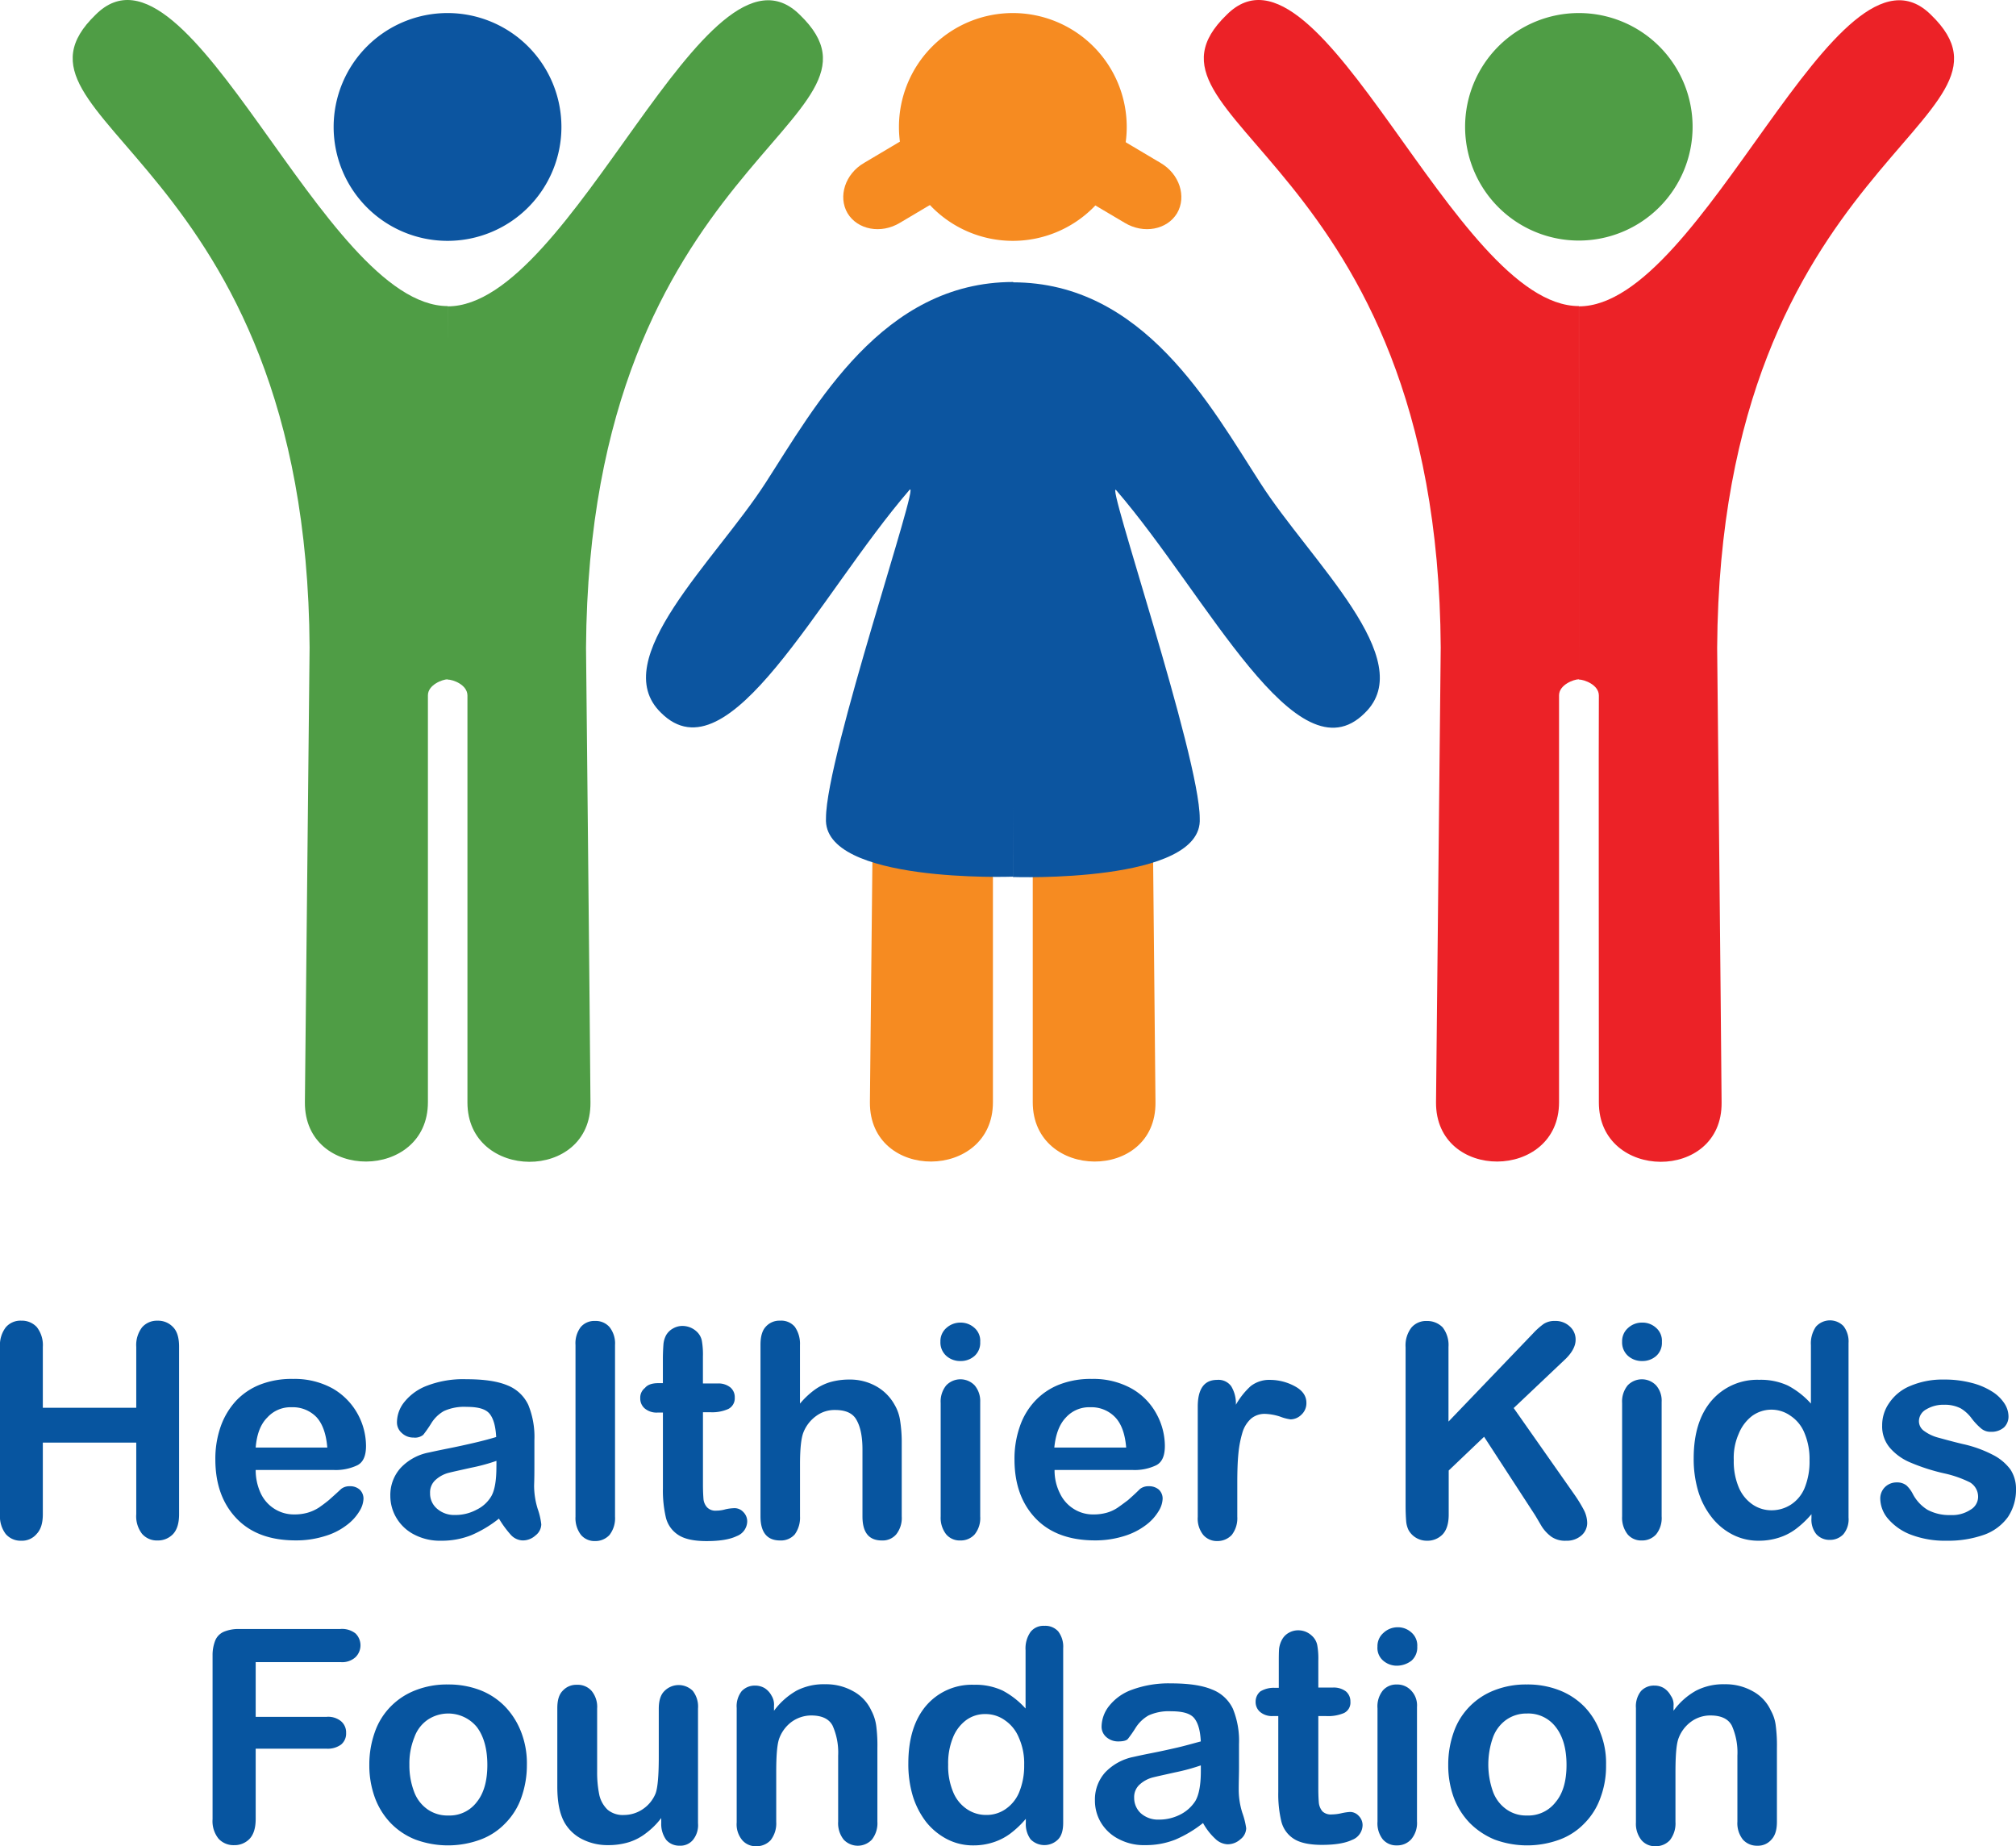 <?xml version="1.0" encoding="UTF-8"?> <svg xmlns="http://www.w3.org/2000/svg" id="adc3a444-e2a5-4f57-abc8-82fd09c51892" data-name="Layer 1" width="549.8" height="503.459" viewBox="0 0 549.8 503.459"><defs><style> .bc3112f3-9d5b-48ab-a41e-b8a21051743f { fill: #4f9d45; } .fa5d6564-c788-4dfe-aef6-057b6a138441 { fill: #ec2227; } .ae4554fd-aaa4-4c9e-b29d-35399b0309ca { fill: #0755a0; } .a373ad98-b32d-41fb-bd37-ecb522fde09d { fill: #0c55a0; } .bc154eed-bed9-4430-9360-0045863de8ab { fill: #f68b21; } </style></defs><g id="a8acd093-cd17-4584-b18d-86325d806b2e" data-name="healthier kids foundation"><g><path class="bc3112f3-9d5b-48ab-a41e-b8a21051743f" d="M461.6,34.619a31.02,31.02,0,1,1-30.98-31.06A31.014,31.014,0,0,1,461.6,34.619Z"></path><path class="fa5d6564-c788-4dfe-aef6-057b6a138441" d="M430.61,185.239c-1.43,0-5.43,1.51-5.43,4.37v110.97c0,21.41-33.7,21.71-33.55,0,.23-21.64,1.28-124.01,1.28-124.01-.75-134.19-88.36-143.54-58.35-172.56,25.56-25.56,61.97,79.46,96.04,79.46m.01.07c34.08,0,70.49-105.02,96.04-79.46,30,29.02-57.52,38.37-58.35,172.56,0,0,1.06,102.38,1.21,124.01.23,21.71-33.47,21.41-33.47,0s-.08-105.24,0-110.97c0-2.94-4-4.37-5.43-4.37"></path><g><path class="ae4554fd-aaa4-4c9e-b29d-35399b0309ca" d="M11.68,367.309v16.59H37.16v-16.59a7.965,7.965,0,0,1,1.58-5.35,5.363,5.363,0,0,1,4.22-1.81,5.559,5.559,0,0,1,4.22,1.73c1.13,1.13,1.66,2.94,1.66,5.35v45.69c0,2.41-.53,4.22-1.66,5.43a5.683,5.683,0,0,1-4.22,1.73,5.349,5.349,0,0,1-4.22-1.81,7.808,7.808,0,0,1-1.58-5.35v-19.53H11.68v19.53c0,2.41-.53,4.15-1.66,5.35a5.203,5.203,0,0,1-4.22,1.88,5.349,5.349,0,0,1-4.22-1.81,7.949,7.949,0,0,1-1.58-5.35v-45.69a7.965,7.965,0,0,1,1.58-5.35,5.251,5.251,0,0,1,4.22-1.81,5.559,5.559,0,0,1,4.22,1.73A7.976,7.976,0,0,1,11.68,367.309Z"></path><path class="ae4554fd-aaa4-4c9e-b29d-35399b0309ca" d="M90.84,400.849H69.73a14.948,14.948,0,0,0,1.43,6.48,10.024,10.024,0,0,0,3.84,4.22,9.905,9.905,0,0,0,5.28,1.43,13.037,13.037,0,0,0,3.54-.45,11.69,11.69,0,0,0,3.17-1.43c.98-.68,1.88-1.36,2.71-2.04.83-.75,1.96-1.73,3.32-3.02a3.636,3.636,0,0,1,2.34-.75,3.924,3.924,0,0,1,2.71.9,3.378,3.378,0,0,1,1.06,2.56,6.939,6.939,0,0,1-1.13,3.39,13.201,13.201,0,0,1-3.47,3.77,18.128,18.128,0,0,1-5.8,2.94,26.098,26.098,0,0,1-8.07,1.21c-6.94,0-12.29-1.96-16.13-5.96s-5.8-9.35-5.8-16.13a26.535,26.535,0,0,1,1.43-8.9,20.376,20.376,0,0,1,4.15-7.01,18.131,18.131,0,0,1,6.71-4.52,23.619,23.619,0,0,1,8.9-1.51,21.408,21.408,0,0,1,10.86,2.64,18.045,18.045,0,0,1,6.78,6.94,18.33,18.33,0,0,1,2.26,8.67c0,2.71-.75,4.45-2.34,5.28A13.726,13.726,0,0,1,90.84,400.849Zm-21.11-6.1H89.26c-.3-3.69-1.28-6.48-2.94-8.29a8.964,8.964,0,0,0-6.78-2.71,8.523,8.523,0,0,0-6.63,2.79C71.09,388.339,70.03,391.049,69.73,394.749Z"></path><path class="ae4554fd-aaa4-4c9e-b29d-35399b0309ca" d="M136.07,414.119a32.59,32.59,0,0,1-7.54,4.52,21.848,21.848,0,0,1-8.22,1.51,15.165,15.165,0,0,1-7.31-1.66,11.951,11.951,0,0,1-4.82-4.45,11.717,11.717,0,0,1-1.73-6.11,11.014,11.014,0,0,1,2.79-7.61,14.208,14.208,0,0,1,7.69-4.22c.68-.15,2.41-.53,5.05-1.06,2.71-.53,5.05-1.06,7.01-1.51s4.07-.98,6.33-1.66c-.15-2.79-.68-4.9-1.73-6.26-1.06-1.36-3.09-1.96-6.33-1.96a13.336,13.336,0,0,0-6.18,1.13,9.601,9.601,0,0,0-3.54,3.47,33.89,33.89,0,0,1-2.11,3.02,3.548,3.548,0,0,1-2.64.75,4.514,4.514,0,0,1-3.17-1.21,3.811,3.811,0,0,1-1.36-3.02,8.876,8.876,0,0,1,2.04-5.5,14.402,14.402,0,0,1,6.26-4.45,27.461,27.461,0,0,1,10.63-1.73c4.75,0,8.44.53,11.16,1.66a10.543,10.543,0,0,1,5.73,5.35,23.114,23.114,0,0,1,1.66,9.65v6.41c0,1.81,0,3.69-.08,5.96a21.515,21.515,0,0,0,.98,6.33,18.942,18.942,0,0,1,.98,4.22,3.93,3.93,0,0,1-1.58,3.02,5.11,5.11,0,0,1-3.54,1.36,4.582,4.582,0,0,1-3.24-1.58A28.614,28.614,0,0,1,136.07,414.119Zm-.68-15.75a51.052,51.052,0,0,1-6.94,1.88c-3.02.68-5.13,1.13-6.26,1.43a8.465,8.465,0,0,0-3.32,1.81,4.551,4.551,0,0,0-1.58,3.69,5.396,5.396,0,0,0,1.88,4.22,7.058,7.058,0,0,0,4.9,1.73,12.123,12.123,0,0,0,5.88-1.43,9.409,9.409,0,0,0,4-3.62c.98-1.66,1.43-4.37,1.43-8.14C135.39,399.949,135.39,398.369,135.39,398.369Z"></path><path class="ae4554fd-aaa4-4c9e-b29d-35399b0309ca" d="M156.95,413.599v-46.82a7.31,7.31,0,0,1,1.43-4.9,4.867,4.867,0,0,1,3.92-1.66,4.977,4.977,0,0,1,3.92,1.66,7.179,7.179,0,0,1,1.51,4.9v46.82a7.425,7.425,0,0,1-1.51,4.98,5.216,5.216,0,0,1-3.92,1.66,4.812,4.812,0,0,1-3.84-1.66A7.464,7.464,0,0,1,156.95,413.599Z"></path><path class="ae4554fd-aaa4-4c9e-b29d-35399b0309ca" d="M179.57,377.179h1.21v-6.48c0-1.73.08-3.09.15-4.07a6.422,6.422,0,0,1,.75-2.56,4.89,4.89,0,0,1,1.88-1.81,5.112,5.112,0,0,1,2.64-.68,5.707,5.707,0,0,1,3.77,1.51,4.627,4.627,0,0,1,1.43,2.49,21.427,21.427,0,0,1,.3,4.3v7.39h4a5.156,5.156,0,0,1,3.47,1.06,3.453,3.453,0,0,1,1.21,2.79,3.262,3.262,0,0,1-1.73,3.09,10.754,10.754,0,0,1-4.9.9h-2.04v19.83c0,1.73.08,3.02.15,3.92a3.934,3.934,0,0,0,.98,2.19,3.157,3.157,0,0,0,2.49.9,9.127,9.127,0,0,0,2.56-.38,12.394,12.394,0,0,1,2.49-.3,3.229,3.229,0,0,1,2.34,1.06,3.583,3.583,0,0,1,1.06,2.56,4.38,4.38,0,0,1-2.86,4c-1.88.91-4.6,1.36-8.22,1.36-3.39,0-5.96-.53-7.69-1.66a7.883,7.883,0,0,1-3.39-4.67,32.324,32.324,0,0,1-.83-7.99v-20.73h-1.43a5.017,5.017,0,0,1-3.54-1.13,3.549,3.549,0,0,1-1.21-2.79,3.311,3.311,0,0,1,1.28-2.79C176.63,377.559,177.91,377.179,179.57,377.179Z"></path><path class="ae4554fd-aaa4-4c9e-b29d-35399b0309ca" d="M218.17,366.779v15.98a22.887,22.887,0,0,1,4-3.77,14.249,14.249,0,0,1,4.3-2.11,18.871,18.871,0,0,1,5.13-.68,14.57,14.57,0,0,1,7.31,1.81,12.969,12.969,0,0,1,5.05,5.05,11.777,11.777,0,0,1,1.51,4.3,38.091,38.091,0,0,1,.45,5.5v20.66a7.178,7.178,0,0,1-1.51,4.9,4.867,4.867,0,0,1-3.92,1.66c-3.54,0-5.28-2.19-5.28-6.56v-18.24c0-3.47-.53-6.11-1.58-7.99-.98-1.88-2.94-2.79-5.88-2.79a8.413,8.413,0,0,0-5.2,1.66,10.036,10.036,0,0,0-3.47,4.52c-.6,1.58-.9,4.45-.9,8.59v14.25a7.768,7.768,0,0,1-1.43,4.9,5.033,5.033,0,0,1-4,1.66c-3.54,0-5.35-2.19-5.35-6.56v-46.82c0-2.19.45-3.84,1.43-4.9a4.975,4.975,0,0,1,3.92-1.66,4.846,4.846,0,0,1,4,1.66A8.083,8.083,0,0,1,218.17,366.779Z"></path><path class="ae4554fd-aaa4-4c9e-b29d-35399b0309ca" d="M261.97,371.149a5.656,5.656,0,0,1-3.84-1.36,4.92,4.92,0,0,1-1.66-3.92,4.767,4.767,0,0,1,1.66-3.77,5.662,5.662,0,0,1,3.84-1.43,5.544,5.544,0,0,1,3.69,1.36,4.671,4.671,0,0,1,1.66,3.92,4.785,4.785,0,0,1-1.58,3.84A5.638,5.638,0,0,1,261.97,371.149Zm5.35,11.16v31.21a7.056,7.056,0,0,1-1.51,4.9,5.092,5.092,0,0,1-3.92,1.66,4.812,4.812,0,0,1-3.84-1.66,7.322,7.322,0,0,1-1.51-4.9v-30.91a6.955,6.955,0,0,1,1.51-4.82,5.364,5.364,0,0,1,7.76,0A6.613,6.613,0,0,1,267.32,382.309Z"></path><path class="ae4554fd-aaa4-4c9e-b29d-35399b0309ca" d="M308.71,400.849H287.6a13.918,13.918,0,0,0,1.51,6.48,10.024,10.024,0,0,0,3.84,4.22,9.737,9.737,0,0,0,5.28,1.43,13.037,13.037,0,0,0,3.54-.45,10.28,10.28,0,0,0,3.09-1.43c.98-.68,1.88-1.36,2.79-2.04.83-.75,1.96-1.73,3.24-3.02a3.705,3.705,0,0,1,2.41-.75,4.066,4.066,0,0,1,2.71.9,3.342,3.342,0,0,1,1.06,2.56,6.939,6.939,0,0,1-1.13,3.39,13.203,13.203,0,0,1-3.47,3.77,18.897,18.897,0,0,1-5.8,2.94,26.288,26.288,0,0,1-7.99,1.21c-6.94,0-12.36-1.96-16.21-5.96-3.84-4-5.8-9.35-5.8-16.13a26.535,26.535,0,0,1,1.43-8.9,19.2,19.2,0,0,1,4.15-7.01,18.131,18.131,0,0,1,6.71-4.52,23.477,23.477,0,0,1,8.82-1.51,21.408,21.408,0,0,1,10.86,2.64,17.498,17.498,0,0,1,6.78,6.94,18.33,18.33,0,0,1,2.26,8.67c0,2.71-.75,4.45-2.34,5.28A13.633,13.633,0,0,1,308.71,400.849Zm-21.18-6.1h19.6c-.3-3.69-1.28-6.48-3.02-8.29a8.964,8.964,0,0,0-6.78-2.71,8.523,8.523,0,0,0-6.63,2.79C288.96,388.339,287.9,391.049,287.53,394.749Z"></path><path class="ae4554fd-aaa4-4c9e-b29d-35399b0309ca" d="M337.43,404.549v9.05a7.425,7.425,0,0,1-1.51,4.98,5.345,5.345,0,0,1-3.92,1.66,4.91,4.91,0,0,1-3.84-1.66,7.056,7.056,0,0,1-1.51-4.9v-30.08c0-4.82,1.73-7.31,5.28-7.31a4.281,4.281,0,0,1,3.84,1.73,9.045,9.045,0,0,1,1.28,5.05,20.595,20.595,0,0,1,4-5.05,8.239,8.239,0,0,1,5.43-1.73,14.255,14.255,0,0,1,6.63,1.73q3.165,1.695,3.17,4.52a4.252,4.252,0,0,1-1.36,3.24,4.303,4.303,0,0,1-2.94,1.28,12.092,12.092,0,0,1-2.86-.75,14.712,14.712,0,0,0-4.07-.75,5.755,5.755,0,0,0-3.84,1.28,8.253,8.253,0,0,0-2.34,3.69,29.523,29.523,0,0,0-1.13,5.8C337.51,398.589,337.43,401.309,337.43,404.549Z"></path><path class="ae4554fd-aaa4-4c9e-b29d-35399b0309ca" d="M395.03,367.309v20.35l23.07-24.05a19.562,19.562,0,0,1,2.86-2.56,5.338,5.338,0,0,1,3.09-.83,5.641,5.641,0,0,1,4.07,1.51,4.732,4.732,0,0,1,1.58,3.62c0,1.66-.9,3.39-2.64,5.13l-14.25,13.49,16.51,23.52a38.93,38.93,0,0,1,2.64,4.3,8.006,8.006,0,0,1,.9,3.54,4.522,4.522,0,0,1-1.58,3.39,6.024,6.024,0,0,1-4.15,1.43,6.562,6.562,0,0,1-4-1.06,10.561,10.561,0,0,1-2.64-2.79c-.68-1.13-1.28-2.19-1.88-3.17l-13.87-21.33-9.65,9.2v11.99c0,2.41-.53,4.22-1.66,5.43a5.738,5.738,0,0,1-4.3,1.73,5.682,5.682,0,0,1-4.97-2.86,6.755,6.755,0,0,1-.68-2.56c-.08-.98-.15-2.41-.15-4.22v-43.12a7.965,7.965,0,0,1,1.58-5.35,5.251,5.251,0,0,1,4.22-1.81,5.864,5.864,0,0,1,4.3,1.73A7.863,7.863,0,0,1,395.03,367.309Z"></path><path class="ae4554fd-aaa4-4c9e-b29d-35399b0309ca" d="M447.88,371.149a5.657,5.657,0,0,1-3.84-1.36,4.92,4.92,0,0,1-1.66-3.92,4.767,4.767,0,0,1,1.66-3.77,5.54,5.54,0,0,1,3.84-1.43,5.417,5.417,0,0,1,3.69,1.36,4.671,4.671,0,0,1,1.66,3.92,4.785,4.785,0,0,1-1.58,3.84A5.638,5.638,0,0,1,447.88,371.149Zm5.28,11.16v31.21a7.056,7.056,0,0,1-1.51,4.9,5.091,5.091,0,0,1-3.92,1.66,4.812,4.812,0,0,1-3.84-1.66,7.322,7.322,0,0,1-1.51-4.9v-30.91a6.955,6.955,0,0,1,1.51-4.82,5.364,5.364,0,0,1,7.76,0A6.332,6.332,0,0,1,453.16,382.309Z"></path><path class="ae4554fd-aaa4-4c9e-b29d-35399b0309ca" d="M494.02,413.969v-1.06a25.991,25.991,0,0,1-4.3,4.07,15.504,15.504,0,0,1-4.6,2.34,17.759,17.759,0,0,1-5.43.83,15.396,15.396,0,0,1-7.16-1.66,17.098,17.098,0,0,1-5.73-4.75,21.578,21.578,0,0,1-3.69-7.16,30.93,30.93,0,0,1-1.21-8.9c0-6.78,1.66-11.99,4.9-15.76a16.416,16.416,0,0,1,12.97-5.65,17.579,17.579,0,0,1,7.84,1.58,22.675,22.675,0,0,1,6.26,4.9v-15.91a8.02,8.02,0,0,1,1.36-5.05,5.124,5.124,0,0,1,7.54-.15,6.864,6.864,0,0,1,1.36,4.6v47.57a6.348,6.348,0,0,1-1.43,4.6,5.005,5.005,0,0,1-3.69,1.51,4.81,4.81,0,0,1-3.69-1.58A6.319,6.319,0,0,1,494.02,413.969Zm-21.19-15.83a18.215,18.215,0,0,0,1.36,7.46,10.63,10.63,0,0,0,3.77,4.67,9.145,9.145,0,0,0,5.2,1.58,9.73,9.73,0,0,0,5.2-1.51,9.929,9.929,0,0,0,3.77-4.52,18.939,18.939,0,0,0,1.36-7.61,18.162,18.162,0,0,0-1.36-7.39,10.218,10.218,0,0,0-3.84-4.75,8.948,8.948,0,0,0-10.48.07,11.507,11.507,0,0,0-3.62,4.82A16.131,16.131,0,0,0,472.83,398.139Z"></path><path class="ae4554fd-aaa4-4c9e-b29d-35399b0309ca" d="M549.8,405.979a13.322,13.322,0,0,1-2.19,7.69,13.667,13.667,0,0,1-6.41,4.82,29.535,29.535,0,0,1-10.33,1.66,26.141,26.141,0,0,1-9.95-1.73,15.407,15.407,0,0,1-6.18-4.45,8.683,8.683,0,0,1-1.96-5.35,4.377,4.377,0,0,1,1.28-3.09,4.49,4.49,0,0,1,3.24-1.28,4.085,4.085,0,0,1,2.64.83,8.51,8.51,0,0,1,1.73,2.34,11.09,11.09,0,0,0,4,4.3,12.537,12.537,0,0,0,6.33,1.43,8.955,8.955,0,0,0,5.35-1.43,4.086,4.086,0,0,0,2.11-3.32,4.572,4.572,0,0,0-2.19-4.15,30.021,30.021,0,0,0-7.16-2.49,53.63,53.63,0,0,1-9.12-2.94,15.008,15.008,0,0,1-5.58-4,8.999,8.999,0,0,1-2.11-6.11,10.509,10.509,0,0,1,1.96-6.18,12.668,12.668,0,0,1,5.73-4.6,22.379,22.379,0,0,1,9.12-1.73,28.87,28.87,0,0,1,7.54.9,19.086,19.086,0,0,1,5.58,2.34,10.799,10.799,0,0,1,3.39,3.24,6.553,6.553,0,0,1,1.13,3.47,4.091,4.091,0,0,1-1.21,3.09,5.181,5.181,0,0,1-3.54,1.21,3.937,3.937,0,0,1-2.79-.98,17.065,17.065,0,0,1-2.64-2.86,10.253,10.253,0,0,0-2.86-2.56,9.618,9.618,0,0,0-4.52-.98,9.108,9.108,0,0,0-4.9,1.28,3.699,3.699,0,0,0-1.96,3.09,3.243,3.243,0,0,0,1.43,2.79,11.436,11.436,0,0,0,3.84,1.81c1.66.45,3.84,1.06,6.63,1.73a33.09,33.09,0,0,1,8.22,2.94,13.611,13.611,0,0,1,4.82,4A9.53,9.53,0,0,1,549.8,405.979Z"></path><path class="ae4554fd-aaa4-4c9e-b29d-35399b0309ca" d="M92.87,453.249H69.73v14.93h19.3a5.523,5.523,0,0,1,4,1.21,4.005,4.005,0,0,1,1.36,3.17,3.892,3.892,0,0,1-1.36,3.17,6.171,6.171,0,0,1-4,1.13H69.73v19.15c0,2.41-.53,4.22-1.66,5.43a5.683,5.683,0,0,1-4.22,1.73,5.559,5.559,0,0,1-4.22-1.73,7.61,7.61,0,0,1-1.66-5.35v-44.63a10.804,10.804,0,0,1,.75-4.15,4.427,4.427,0,0,1,2.34-2.34,10.373,10.373,0,0,1,4.07-.75H92.8a5.951,5.951,0,0,1,4.15,1.21,4.539,4.539,0,0,1,0,6.48A5.369,5.369,0,0,1,92.87,453.249Z"></path><path class="ae4554fd-aaa4-4c9e-b29d-35399b0309ca" d="M143.69,481.289a26.263,26.263,0,0,1-1.51,8.9,18.745,18.745,0,0,1-4.37,7.01,18.042,18.042,0,0,1-6.78,4.45,25.631,25.631,0,0,1-17.72,0,19.127,19.127,0,0,1-6.78-4.52,19.99,19.99,0,0,1-4.3-6.94,25.596,25.596,0,0,1-1.51-8.9,26.291,26.291,0,0,1,1.51-8.97,18.65,18.65,0,0,1,4.3-6.94,19.051,19.051,0,0,1,6.78-4.45,23.478,23.478,0,0,1,8.82-1.58,24.105,24.105,0,0,1,8.9,1.58,19.127,19.127,0,0,1,6.78,4.52,20.857,20.857,0,0,1,4.37,7.01A23.516,23.516,0,0,1,143.69,481.289Zm-10.78,0c0-4.37-.98-7.84-2.86-10.33a10.096,10.096,0,0,0-13.35-2.03,9.697,9.697,0,0,0-3.69,4.82,18.924,18.924,0,0,0-1.36,7.46,20.198,20.198,0,0,0,1.28,7.39,10.116,10.116,0,0,0,3.69,4.82,9.448,9.448,0,0,0,5.65,1.66,9.275,9.275,0,0,0,7.77-3.69C131.93,489.059,132.91,485.669,132.91,481.289Z"></path><path class="ae4554fd-aaa4-4c9e-b29d-35399b0309ca" d="M180.33,497.129v-1.36a20.614,20.614,0,0,1-4.07,4.07,14.867,14.867,0,0,1-4.67,2.49,19.037,19.037,0,0,1-5.73.83,15.289,15.289,0,0,1-7.01-1.58,11.49,11.49,0,0,1-4.82-4.45c-1.36-2.34-2.04-5.58-2.04-9.88v-21.41c0-2.19.45-3.77,1.51-4.82a4.979,4.979,0,0,1,3.84-1.58,5.033,5.033,0,0,1,4,1.66,6.852,6.852,0,0,1,1.51,4.82v17.26a30.485,30.485,0,0,0,.6,6.33,8.034,8.034,0,0,0,2.26,4,6.44,6.44,0,0,0,4.45,1.43,9.19,9.19,0,0,0,5.13-1.58,9.445,9.445,0,0,0,3.47-4.22c.6-1.51.9-4.9.9-10.03v-13.12c0-2.11.45-3.77,1.51-4.82a5.457,5.457,0,0,1,7.76-.08,6.962,6.962,0,0,1,1.43,4.82v31.29a6.348,6.348,0,0,1-1.43,4.6,4.451,4.451,0,0,1-3.62,1.51,4.662,4.662,0,0,1-3.62-1.58A7.393,7.393,0,0,1,180.33,497.129Z"></path><path class="ae4554fd-aaa4-4c9e-b29d-35399b0309ca" d="M211.08,465.239v1.28a19.77,19.77,0,0,1,6.18-5.5,16.095,16.095,0,0,1,7.77-1.73,15.022,15.022,0,0,1,7.61,1.88,11.319,11.319,0,0,1,4.98,5.28,12.415,12.415,0,0,1,1.36,4.3,41.434,41.434,0,0,1,.3,5.88v20.13a7.178,7.178,0,0,1-1.51,4.9,5.271,5.271,0,0,1-7.68,0,7.178,7.178,0,0,1-1.51-4.9v-18.03a17.974,17.974,0,0,0-1.51-8.14c-.98-1.88-2.94-2.79-5.88-2.79a9.219,9.219,0,0,0-5.28,1.73,9.836,9.836,0,0,0-3.47,4.75c-.53,1.66-.75,4.6-.75,9.05v13.49a7.424,7.424,0,0,1-1.51,4.98,5.216,5.216,0,0,1-3.92,1.66,4.812,4.812,0,0,1-3.84-1.66,6.713,6.713,0,0,1-1.51-4.82v-31.21a6.672,6.672,0,0,1,1.36-4.6,4.879,4.879,0,0,1,3.69-1.51,5.028,5.028,0,0,1,2.56.68,5.412,5.412,0,0,1,1.88,2.04A4.604,4.604,0,0,1,211.08,465.239Z"></path><path class="ae4554fd-aaa4-4c9e-b29d-35399b0309ca" d="M279.76,497.049v-1.06a25.987,25.987,0,0,1-4.3,4.07,15.869,15.869,0,0,1-4.6,2.34,17.238,17.238,0,0,1-5.35.83,15.396,15.396,0,0,1-7.16-1.66,17.83,17.83,0,0,1-5.73-4.67,22.384,22.384,0,0,1-3.69-7.16,30.171,30.171,0,0,1-1.21-8.9c0-6.71,1.66-11.99,4.9-15.76a16.416,16.416,0,0,1,12.97-5.65,17.579,17.579,0,0,1,7.84,1.58,22.673,22.673,0,0,1,6.26,4.9v-15.91a7.82,7.82,0,0,1,1.36-4.98,4.464,4.464,0,0,1,3.77-1.66,4.718,4.718,0,0,1,3.77,1.51,6.864,6.864,0,0,1,1.36,4.6v47.57c0,2.11-.45,3.62-1.43,4.6a5.275,5.275,0,0,1-7.46-.07A7.034,7.034,0,0,1,279.76,497.049Zm-21.18-15.83a18.214,18.214,0,0,0,1.36,7.46,10.249,10.249,0,0,0,3.77,4.67,9.222,9.222,0,0,0,5.2,1.58,9.078,9.078,0,0,0,5.2-1.51,10.374,10.374,0,0,0,3.77-4.52,18.88,18.88,0,0,0,1.43-7.61,17.04,17.04,0,0,0-1.43-7.39,10.539,10.539,0,0,0-3.77-4.75,9.017,9.017,0,0,0-5.35-1.73,8.645,8.645,0,0,0-5.28,1.66,10.961,10.961,0,0,0-3.62,4.82A18.512,18.512,0,0,0,258.58,481.219Z"></path><path class="ae4554fd-aaa4-4c9e-b29d-35399b0309ca" d="M328.09,497.129a32.59,32.59,0,0,1-7.54,4.52,21.848,21.848,0,0,1-8.22,1.51,14.698,14.698,0,0,1-7.24-1.66,11.95,11.95,0,0,1-4.82-4.45,11.622,11.622,0,0,1-1.66-6.11,11.014,11.014,0,0,1,2.79-7.61,14.669,14.669,0,0,1,7.69-4.22c.68-.15,2.34-.53,5.05-1.06s5.05-1.06,7.01-1.51,4.07-1.06,6.33-1.66c-.15-2.86-.68-4.9-1.73-6.26s-3.17-1.96-6.33-1.96a13.336,13.336,0,0,0-6.18,1.13,10.003,10.003,0,0,0-3.54,3.39,33.89,33.89,0,0,1-2.11,3.02c-.38.45-1.28.68-2.64.68a4.828,4.828,0,0,1-3.17-1.13,3.734,3.734,0,0,1-1.36-2.94,9.263,9.263,0,0,1,2.04-5.58,13.939,13.939,0,0,1,6.26-4.45,29.052,29.052,0,0,1,10.63-1.73c4.75,0,8.44.53,11.16,1.66a10.393,10.393,0,0,1,5.73,5.28,23.114,23.114,0,0,1,1.66,9.65v6.48c0,1.73-.08,3.77-.08,5.88a21.127,21.127,0,0,0,.98,6.33,21.239,21.239,0,0,1,1.06,4.22,3.93,3.93,0,0,1-1.58,3.02,5.187,5.187,0,0,1-3.54,1.36,5.106,5.106,0,0,1-3.32-1.51A16.758,16.758,0,0,1,328.09,497.129Zm-.68-15.69a54.635,54.635,0,0,1-6.94,1.88c-3.02.68-5.13,1.13-6.26,1.43a8.465,8.465,0,0,0-3.32,1.81,4.565,4.565,0,0,0-1.58,3.69,5.676,5.676,0,0,0,1.81,4.22,7.058,7.058,0,0,0,4.9,1.73,12.658,12.658,0,0,0,5.96-1.43,10.498,10.498,0,0,0,4-3.62c.98-1.66,1.51-4.37,1.51-8.14v-1.58h-.08Z"></path><path class="ae4554fd-aaa4-4c9e-b29d-35399b0309ca" d="M347.54,460.259h1.21v-6.48c0-1.73,0-3.09.08-4.15a6.836,6.836,0,0,1,.83-2.56,4.631,4.631,0,0,1,1.81-1.81,5.111,5.111,0,0,1,2.64-.68,5.363,5.363,0,0,1,3.69,1.51,4.627,4.627,0,0,1,1.43,2.49,20.324,20.324,0,0,1,.3,4.22v7.39h4a5.492,5.492,0,0,1,3.54,1.06,3.549,3.549,0,0,1,1.21,2.79,3.148,3.148,0,0,1-1.73,3.09,11.02,11.02,0,0,1-4.98.83h-2.04v19.9c0,1.73.08,3.02.15,3.84a4.406,4.406,0,0,0,.98,2.26,3.279,3.279,0,0,0,2.49.83,12.491,12.491,0,0,0,2.56-.3,14.941,14.941,0,0,1,2.49-.38,3.229,3.229,0,0,1,2.34,1.06,3.583,3.583,0,0,1,1.06,2.56,4.38,4.38,0,0,1-2.86,4c-1.88.9-4.6,1.36-8.22,1.36-3.32,0-5.96-.53-7.69-1.66a7.823,7.823,0,0,1-3.39-4.75,31.866,31.866,0,0,1-.83-7.99v-20.73h-1.43a5.016,5.016,0,0,1-3.54-1.13,3.549,3.549,0,0,1-1.21-2.79,3.612,3.612,0,0,1,1.28-2.79A7.058,7.058,0,0,1,347.54,460.259Z"></path><path class="ae4554fd-aaa4-4c9e-b29d-35399b0309ca" d="M381.08,454.229a5.656,5.656,0,0,1-3.84-1.36,4.561,4.561,0,0,1-1.58-3.84,4.768,4.768,0,0,1,1.66-3.77,5.615,5.615,0,0,1,3.84-1.51,5.417,5.417,0,0,1,3.69,1.36,4.671,4.671,0,0,1,1.66,3.92,4.785,4.785,0,0,1-1.58,3.84A6.627,6.627,0,0,1,381.08,454.229Zm5.36,11.23v31.21a6.857,6.857,0,0,1-1.58,4.9,5.077,5.077,0,0,1-3.92,1.66,4.812,4.812,0,0,1-3.84-1.66,7.082,7.082,0,0,1-1.43-4.82v-30.91a6.946,6.946,0,0,1,1.43-4.82,4.812,4.812,0,0,1,3.84-1.66,5.092,5.092,0,0,1,3.92,1.66A5.808,5.808,0,0,1,386.44,465.459Z"></path><path class="ae4554fd-aaa4-4c9e-b29d-35399b0309ca" d="M438,481.289a24.444,24.444,0,0,1-1.51,8.9,18.745,18.745,0,0,1-4.37,7.01,18.042,18.042,0,0,1-6.78,4.45,25.631,25.631,0,0,1-17.72,0,20.665,20.665,0,0,1-6.78-4.52,20.157,20.157,0,0,1-4.37-6.94,25.596,25.596,0,0,1-1.51-8.9,26.291,26.291,0,0,1,1.51-8.97,18.65,18.65,0,0,1,4.3-6.94,19.051,19.051,0,0,1,6.78-4.45,23.478,23.478,0,0,1,8.82-1.58,23.806,23.806,0,0,1,8.9,1.58,19.449,19.449,0,0,1,6.86,4.52,19.658,19.658,0,0,1,4.3,7.01A22.204,22.204,0,0,1,438,481.289Zm-10.78,0c0-4.37-.98-7.84-2.94-10.33a9.366,9.366,0,0,0-7.84-3.69,9.552,9.552,0,0,0-5.58,1.66,10.166,10.166,0,0,0-3.69,4.82,22.174,22.174,0,0,0,0,14.85,10.117,10.117,0,0,0,3.69,4.82,9.213,9.213,0,0,0,5.58,1.66,9.393,9.393,0,0,0,7.84-3.69C426.24,489.059,427.22,485.669,427.22,481.289Z"></path><path class="ae4554fd-aaa4-4c9e-b29d-35399b0309ca" d="M456.4,465.239v1.28a18.936,18.936,0,0,1,6.18-5.5,16.21,16.21,0,0,1,7.77-1.73,15.022,15.022,0,0,1,7.61,1.88,11.319,11.319,0,0,1,4.98,5.28,11.098,11.098,0,0,1,1.36,4.3,41.466,41.466,0,0,1,.3,5.88v20.13c0,2.19-.45,3.77-1.51,4.9a4.812,4.812,0,0,1-3.84,1.66,5.092,5.092,0,0,1-3.92-1.66,7.178,7.178,0,0,1-1.51-4.9v-18.03a17.974,17.974,0,0,0-1.51-8.14c-.98-1.88-2.94-2.79-5.88-2.79a8.877,8.877,0,0,0-5.28,1.73,9.835,9.835,0,0,0-3.47,4.75c-.53,1.66-.75,4.6-.75,9.05v13.49a7.424,7.424,0,0,1-1.51,4.98,5.216,5.216,0,0,1-3.92,1.66,4.812,4.812,0,0,1-3.84-1.66,7.096,7.096,0,0,1-1.51-4.82v-31.21a6.672,6.672,0,0,1,1.36-4.6,4.758,4.758,0,0,1,3.69-1.51,4.823,4.823,0,0,1,2.56.68,5.413,5.413,0,0,1,1.88,2.04A4.153,4.153,0,0,1,456.4,465.239Z"></path></g><path class="a373ad98-b32d-41fb-bd37-ecb522fde09d" d="M153.11,34.619a31.06,31.06,0,1,1-31.06-31.06A31.065,31.065,0,0,1,153.11,34.619Z"></path><path class="bc3112f3-9d5b-48ab-a41e-b8a21051743f" d="M122.13,185.239c-1.43,0-5.43,1.51-5.43,4.37v110.97c0,21.41-33.7,21.71-33.55,0,.23-21.64,1.28-124.01,1.28-124.01C83.68,42.379-3.93,33.029,26.08,4.009c25.56-25.56,61.89,79.46,96.04,79.46m.01.07c34.08,0,70.49-105.02,96.04-79.46,30,29.02-57.52,38.37-58.35,172.56,0,0,1.06,102.38,1.21,124.01.23,21.71-33.55,21.41-33.55,0v-110.97c0-2.94-3.92-4.37-5.43-4.37"></path><path class="bc154eed-bed9-4430-9360-0045863de8ab" d="M276.22,185.239s-5.43,1.51-5.43,4.37v110.97c0,21.41-33.7,21.71-33.55,0,.23-21.64,1.28-124.01,1.28-124.01l76.59-.15m-1.2.15s.98,102.38,1.21,124.01c.23,21.71-33.47,21.41-33.47,0v-110.97s-4-4.37-5.43-4.37"></path><path class="a373ad98-b32d-41fb-bd37-ecb522fde09d" d="M276.22,239.069s-52.02,1.88-50.96-15.98c0-16.81,26.08-93.26,22.77-89.49-24.95,28.95-49.23,79.31-67.77,60.76-14.93-14.47,14.85-41.46,28.5-62.65,13.65-21.11,31.89-54.81,67.55-54.81m-.09.09c35.66,0,53.9,33.7,67.55,54.81,13.57,21.18,43.42,48.17,28.42,62.65-18.55,18.55-42.82-31.81-67.77-60.76-3.24-3.84,22.77,72.67,22.77,89.49.98,17.79-50.96,15.98-50.96,15.98"></path><g><g><path class="bc154eed-bed9-4430-9360-0045863de8ab" d="M276.07,31.529c2.71,4.52.68,10.71-4.52,13.72l-26.16,15.53c-5.13,3.09-11.53,1.88-14.25-2.64h0c-2.64-4.52-.68-10.71,4.52-13.72l26.16-15.53c5.2-3.09,11.61-1.89,14.25,2.64Z"></path><path class="bc154eed-bed9-4430-9360-0045863de8ab" d="M276.07,31.529c-2.64,4.52-.68,10.71,4.45,13.72l26.24,15.53c5.13,3.09,11.53,1.88,14.25-2.64h0c2.64-4.52.68-10.71-4.52-13.72l-26.16-15.53c-5.21-3.09-11.55-1.89-14.26,2.64Z"></path></g><path class="bc154eed-bed9-4430-9360-0045863de8ab" d="M307.28,34.619a31.06,31.06,0,1,1-31.06-31.06A31.065,31.065,0,0,1,307.28,34.619Z"></path></g></g></g></svg> 